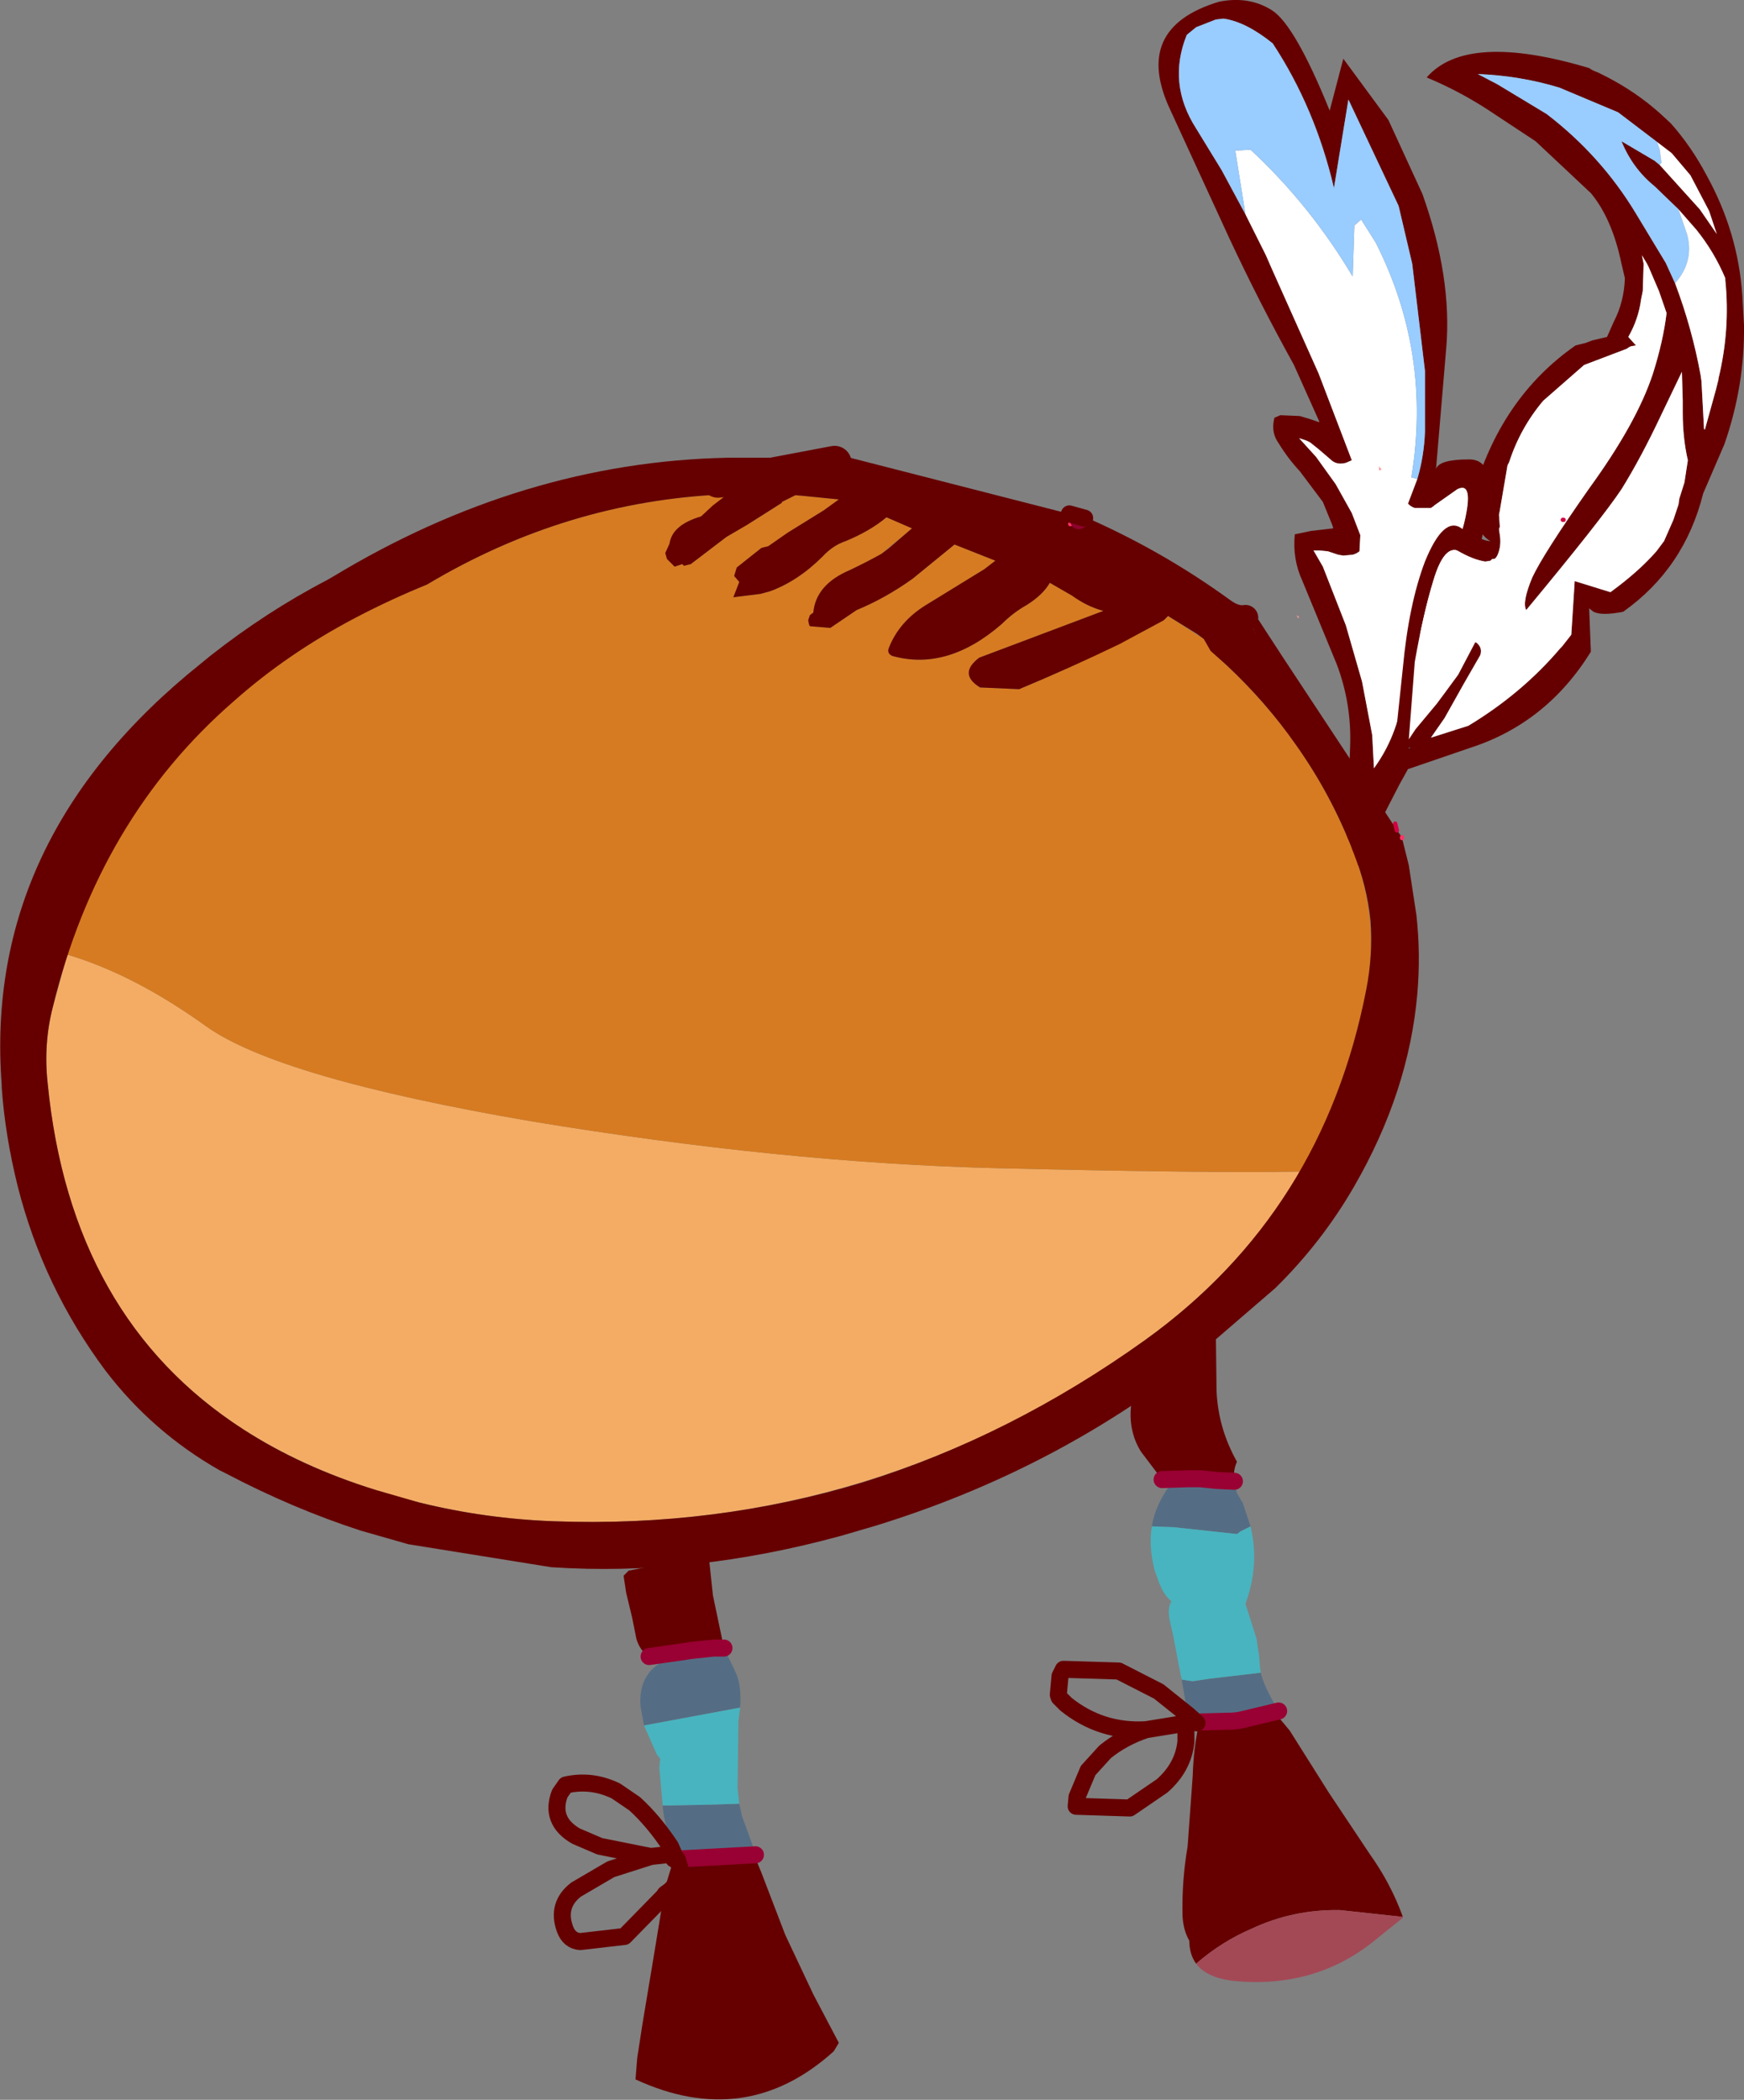 <?xml version="1.0" encoding="UTF-8" standalone="no"?>
<svg xmlns:xlink="http://www.w3.org/1999/xlink" height="123.4px" width="102.5px" xmlns="http://www.w3.org/2000/svg">
  <rect width="100%" height="100%" fill="#808080" stroke="none"/>
  <g transform="matrix(1.0, 0.0, 0.0, 1.0, 51.95, 48.95)">
    <path d="M31.35 -20.8 Q31.75 -22.15 31.8 -23.6 L31.8 -27.15 31.05 -33.45 30.25 -36.85 27.3 -43.1 26.45 -37.9 Q25.35 -42.6 22.85 -46.4 21.3 -47.65 20.0 -47.85 L19.9 -47.85 19.5 -47.8 18.35 -47.35 17.8 -46.9 Q16.65 -44.05 18.35 -41.4 L19.85 -38.95 21.25 -36.35 22.45 -33.95 22.8 -33.15 25.55 -27.0 27.5 -21.9 27.15 -21.75 Q26.6 -21.6 26.25 -21.95 L25.55 -22.55 25.05 -22.95 24.85 -23.05 24.4 -23.2 25.4 -22.1 26.55 -20.5 27.5 -18.8 28.0 -17.5 27.95 -16.55 Q27.75 -16.4 27.55 -16.35 L27.0 -16.3 26.7 -16.35 26.25 -16.5 26.1 -16.55 25.6 -16.6 25.25 -16.6 25.8 -15.65 27.15 -12.2 28.1 -8.9 28.7 -5.75 28.8 -3.8 Q30.15 -5.65 30.5 -8.05 30.8 -10.45 32.15 -13.05 33.45 -15.65 34.1 -18.2 34.7 -20.7 33.7 -20.2 L32.35 -19.25 32.3 -19.2 32.15 -19.1 31.2 -19.1 Q31.0 -19.15 30.8 -19.35 L31.35 -20.8 M27.0 -45.5 L29.65 -41.9 31.65 -37.55 Q33.4 -32.65 33.05 -28.5 L32.45 -21.4 Q32.65 -21.95 34.35 -21.95 36.05 -22.0 35.45 -18.75 34.85 -15.6 34.0 -14.0 L32.55 -11.5 31.65 -10.2 Q34.05 -10.3 32.85 -8.1 L30.4 -3.85 28.2 0.1 Q27.8 0.9 27.25 0.35 L27.2 0.15 27.4 -5.05 Q27.5 -7.6 26.6 -9.95 L24.6 -14.8 Q24.0 -16.1 24.15 -17.55 L25.1 -17.75 25.55 -17.8 26.4 -17.9 26.4 -17.95 26.35 -18.1 25.8 -19.45 24.45 -21.25 Q23.75 -22.0 23.2 -22.9 22.8 -23.45 22.9 -24.15 L22.95 -24.4 23.3 -24.55 24.45 -24.5 24.95 -24.35 25.55 -24.15 25.6 -24.15 24.1 -27.5 Q22.05 -31.2 20.3 -34.95 L16.85 -42.45 Q14.55 -47.3 19.7 -48.85 21.45 -49.2 22.8 -48.35 24.15 -47.5 26.2 -42.45 L27.0 -45.5" fill="#660000" fill-rule="evenodd" stroke="none"/>
    <path d="M21.25 -36.35 L20.65 -40.1 21.55 -40.15 Q25.05 -36.9 27.55 -32.7 L27.65 -35.7 28.05 -36.05 28.9 -34.7 Q32.2 -28.2 31.0 -20.9 L31.35 -20.8 30.8 -19.35 Q31.0 -19.15 31.2 -19.1 L32.15 -19.1 32.3 -19.2 32.35 -19.25 33.7 -20.2 Q34.7 -20.7 34.1 -18.2 33.45 -15.65 32.15 -13.05 30.8 -10.45 30.5 -8.05 30.15 -5.65 28.8 -3.8 L28.7 -5.75 28.1 -8.9 27.15 -12.2 25.8 -15.65 25.25 -16.6 25.6 -16.6 26.1 -16.55 26.25 -16.5 26.7 -16.35 27.0 -16.3 27.55 -16.35 Q27.75 -16.4 27.95 -16.55 L28.0 -17.5 27.5 -18.8 26.55 -20.5 25.4 -22.1 24.4 -23.2 24.85 -23.05 25.05 -22.95 25.55 -22.55 26.25 -21.95 Q26.6 -21.6 27.15 -21.75 L27.5 -21.9 25.55 -27.0 22.8 -33.15 22.45 -33.95 21.25 -36.35" fill="#ffffff" fill-rule="evenodd" stroke="none"/>
    <path d="M31.35 -20.8 L31.0 -20.9 Q32.2 -28.2 28.9 -34.7 L28.05 -36.05 27.65 -35.7 27.55 -32.7 Q25.05 -36.9 21.55 -40.15 L20.65 -40.1 21.25 -36.35 19.85 -38.95 18.35 -41.4 Q16.65 -44.05 17.8 -46.9 L18.35 -47.35 19.5 -47.8 19.9 -47.85 20.0 -47.85 Q21.3 -47.65 22.85 -46.4 25.35 -42.6 26.45 -37.9 L27.3 -43.1 30.25 -36.85 31.05 -33.45 31.8 -27.15 31.8 -23.6 Q31.75 -22.15 31.35 -20.8" fill="#99ccff" fill-rule="evenodd" stroke="none"/>
    <path d="M35.95 -42.2 Q34.05 -43.5 31.9 -44.4 34.25 -47.1 41.45 -44.95 41.65 -44.8 41.95 -44.7 L42.45 -44.45 Q44.2 -43.55 45.6 -42.3 L46.25 -41.7 Q47.45 -40.35 48.35 -38.65 50.2 -35.3 50.45 -31.6 L50.55 -29.85 Q50.6 -26.3 49.4 -22.85 L48.15 -19.95 Q47.05 -15.55 43.45 -13.0 42.2 -12.75 41.7 -13.0 L41.45 -13.2 41.55 -10.65 Q38.95 -6.45 34.45 -5.0 L30.8 -3.75 30.3 -2.85 27.7 2.2 26.9 1.95 29.95 -3.6 30.0 -4.95 30.5 -9.7 Q30.85 -13.45 31.8 -15.95 32.9 -18.65 33.95 -17.9 35.15 -17.15 35.65 -17.15 34.7 -17.65 34.6 -19.75 36.2 -25.55 40.65 -28.65 L41.25 -28.8 41.65 -28.95 42.5 -29.15 42.9 -30.05 Q43.5 -31.2 43.55 -32.6 L43.35 -33.45 Q42.8 -36.1 41.55 -37.6 L38.3 -40.65 35.95 -42.2 M45.45 -40.6 L43.15 -42.35 39.7 -43.8 Q37.4 -44.5 34.9 -44.6 L36.05 -44.0 38.95 -42.25 Q42.15 -39.8 44.2 -36.4 L45.95 -33.5 46.5 -32.3 Q47.5 -29.65 48.0 -26.9 L48.05 -26.55 48.2 -23.75 48.25 -23.7 48.9 -26.05 49.05 -26.65 49.05 -26.7 Q49.75 -29.6 49.45 -32.5 L49.45 -32.6 Q48.8 -34.15 47.75 -35.45 L46.7 -36.65 45.3 -38.0 Q44.0 -39.05 43.35 -40.65 L45.3 -39.5 45.6 -39.25 47.95 -36.65 48.95 -35.2 48.5 -36.55 47.4 -38.65 46.3 -39.95 45.45 -40.6 M36.25 -19.25 L36.2 -18.95 36.15 -18.7 36.2 -18.0 36.15 -17.85 36.2 -17.5 Q36.3 -16.85 36.05 -16.3 L35.95 -16.15 35.85 -16.1 35.75 -16.1 35.65 -16.0 35.35 -15.95 Q34.65 -16.05 33.7 -16.6 32.9 -16.85 32.3 -14.85 31.7 -12.9 31.2 -10.05 L30.85 -5.5 31.25 -6.1 32.5 -7.6 33.75 -9.3 34.75 -11.2 34.8 -11.2 Q35.2 -10.9 35.05 -10.45 L34.1 -8.8 32.95 -6.75 32.15 -5.6 34.35 -6.3 Q37.5 -8.2 39.75 -10.85 L39.85 -10.95 40.4 -11.65 40.6 -14.8 42.7 -14.15 Q44.35 -15.35 45.4 -16.55 L45.85 -17.15 46.4 -18.4 46.7 -19.3 46.75 -19.65 47.05 -20.6 47.25 -21.9 Q46.95 -23.2 46.95 -24.7 L46.95 -25.4 46.9 -27.1 45.7 -24.6 Q44.5 -22.05 43.35 -20.2 42.15 -18.4 37.75 -13.1 37.5 -13.55 38.1 -15.0 38.75 -16.4 41.45 -20.25 44.25 -24.1 45.2 -27.0 45.8 -28.9 46.0 -30.55 L45.55 -31.85 44.95 -33.25 44.85 -33.45 44.55 -33.95 44.65 -33.45 44.6 -31.85 44.5 -31.35 Q44.35 -30.2 43.75 -29.15 L44.2 -28.65 43.9 -28.6 43.8 -28.55 43.65 -28.45 41.15 -27.5 38.75 -25.4 Q37.4 -23.8 36.75 -21.8 L36.65 -21.6 36.25 -19.25 M30.85 -5.0 L30.85 -4.95 30.95 -5.05 30.85 -5.0" fill="#660000" fill-rule="evenodd" stroke="none"/>
    <path d="M46.5 -32.3 L45.95 -33.5 44.2 -36.4 Q42.15 -39.8 38.95 -42.25 L36.05 -44.0 34.9 -44.6 Q37.4 -44.5 39.7 -43.8 L43.15 -42.35 45.45 -40.6 45.5 -40.45 45.6 -40.15 45.7 -39.4 45.6 -39.25 45.3 -39.5 43.35 -40.65 Q44.0 -39.05 45.3 -38.0 L46.7 -36.65 47.2 -35.2 Q47.6 -33.75 46.7 -32.55 L46.5 -32.3" fill="#99ccff" fill-rule="evenodd" stroke="none"/>
    <path d="M45.45 -40.6 L46.3 -39.95 47.4 -38.65 48.5 -36.55 48.95 -35.2 47.95 -36.65 45.6 -39.25 45.7 -39.4 45.6 -40.15 45.5 -40.45 45.45 -40.6 M46.7 -36.65 L47.75 -35.45 Q48.8 -34.15 49.45 -32.6 L49.45 -32.5 Q49.75 -29.6 49.05 -26.7 L49.05 -26.65 48.9 -26.05 48.25 -23.7 48.2 -23.75 48.05 -26.55 48.0 -26.9 Q47.5 -29.65 46.5 -32.3 L46.7 -32.55 Q47.6 -33.75 47.2 -35.2 L46.7 -36.65 M36.25 -19.25 L36.65 -21.6 36.75 -21.8 Q37.4 -23.8 38.75 -25.4 L41.15 -27.5 43.65 -28.45 43.8 -28.55 43.9 -28.6 44.2 -28.65 43.75 -29.15 Q44.35 -30.2 44.5 -31.35 L44.6 -31.85 44.65 -33.45 44.55 -33.95 44.85 -33.45 44.95 -33.25 45.55 -31.85 46.0 -30.55 Q45.8 -28.9 45.2 -27.0 44.25 -24.1 41.45 -20.25 38.75 -16.4 38.1 -15.0 37.5 -13.55 37.75 -13.1 42.15 -18.4 43.35 -20.2 44.5 -22.05 45.7 -24.6 L46.9 -27.1 46.95 -25.4 46.95 -24.7 Q46.95 -23.2 47.25 -21.9 L47.05 -20.6 46.75 -19.65 46.7 -19.3 46.4 -18.4 45.85 -17.15 45.4 -16.55 Q44.35 -15.35 42.7 -14.15 L40.6 -14.8 40.4 -11.65 39.85 -10.95 39.75 -10.85 Q37.5 -8.2 34.35 -6.3 L32.15 -5.6 32.95 -6.75 34.1 -8.8 35.05 -10.45 Q35.2 -10.9 34.8 -11.2 L34.75 -11.2 33.75 -9.3 32.5 -7.6 31.25 -6.1 30.85 -5.5 31.2 -10.05 Q31.7 -12.9 32.3 -14.85 32.9 -16.85 33.7 -16.6 34.65 -16.05 35.35 -15.95 L35.65 -16.0 35.75 -16.1 35.85 -16.1 35.95 -16.15 36.05 -16.3 Q36.3 -16.85 36.2 -17.5 L36.15 -17.85 36.2 -18.0 36.15 -18.7 36.2 -18.95 36.25 -19.25" fill="#ffffff" fill-rule="evenodd" stroke="none"/>
    <path d="M30.85 -5.0 L30.95 -5.05 30.85 -4.95 30.85 -5.0" fill="#48b4bf" fill-rule="evenodd" stroke="none"/>
    <path d="M24.4 -12.7 L24.35 -12.6 24.25 -12.8 24.4 -12.7 M29.1 -21.55 L29.25 -21.35 29.1 -21.3 29.1 -21.55" fill="#ff9999" fill-rule="evenodd" stroke="none"/>
    <path d="M-48.0 7.15 Q-44.1 8.3 -39.85 11.35 -35.6 14.4 -20.7 16.95 -5.85 19.4 6.65 19.7 19.15 20.0 24.45 19.9 21.1 25.65 15.35 29.8 -0.45 41.15 -19.4 40.45 -24.8 40.25 -29.9 38.6 -47.35 33.1 -49.15 14.7 -49.4 12.4 -48.85 10.25 L-48.0 7.15" fill="#f4ac64" fill-rule="evenodd" stroke="none"/>
    <path d="M-48.0 7.15 Q-42.95 -8.1 -26.85 -14.6 -18.55 -19.55 -9.2 -19.9 L-10.75 -18.6 Q-12.45 -18.1 -12.6 -17.0 L-12.85 -16.45 -12.75 -16.1 -12.3 -15.65 -11.85 -15.8 -11.75 -15.7 -11.35 -15.8 -9.25 -17.4 Q-7.6 -18.35 -6.0 -19.4 L-6.0 -19.45 -5.2 -19.85 -4.65 -19.8 -2.65 -19.6 -3.55 -18.95 -5.65 -17.65 -6.8 -16.85 -7.2 -16.75 -8.65 -15.6 -8.8 -15.1 -8.5 -14.75 -8.85 -13.85 -7.25 -14.05 -6.7 -14.2 Q-5.05 -14.8 -3.6 -16.25 -3.0 -16.9 -2.25 -17.15 -0.8 -17.75 0.15 -18.55 L1.65 -17.9 -0.15 -16.4 Q-1.05 -15.9 -2.0 -15.45 -4.0 -14.6 -4.15 -12.95 L-4.35 -12.8 -4.45 -12.5 -4.4 -12.25 -4.35 -12.15 -3.15 -12.05 -1.6 -13.1 Q0.1 -13.8 1.7 -14.95 L4.15 -16.95 6.55 -16.0 5.9 -15.5 2.4 -13.35 Q0.9 -12.4 0.3 -10.9 0.15 -10.55 0.5 -10.4 3.75 -9.5 6.95 -12.3 7.6 -12.95 8.4 -13.4 9.35 -14.0 9.75 -14.7 L11.05 -13.95 Q11.95 -13.3 12.9 -13.05 L5.6 -10.3 Q4.35 -9.35 5.65 -8.55 L7.95 -8.45 Q12.3 -10.25 16.45 -12.5 L16.6 -12.65 16.7 -12.75 18.8 -11.4 19.2 -10.7 Q24.95 -5.7 27.6 1.15 29.15 5.1 28.35 9.2 27.2 15.1 24.45 19.9 19.15 20.0 6.65 19.7 -5.85 19.4 -20.7 16.95 -35.6 14.4 -39.85 11.35 -44.1 8.3 -48.0 7.15" fill="#d67b21" fill-rule="evenodd" stroke="none"/>
    <path d="M11.5 -18.5 L11.45 -18.35 11.15 -18.2 10.95 -18.15 11.25 -18.0 Q15.9 -16.0 19.95 -13.05 20.65 -12.55 21.25 -12.65 L21.5 -12.75 21.65 -12.4 21.65 -12.55 22.0 -12.55 23.4 -10.4 29.9 -0.55 29.95 -0.5 30.05 -0.55 30.15 -0.15 30.45 0.25 30.45 0.3 30.85 1.9 31.3 4.85 Q31.55 7.15 31.35 9.45 30.85 15.2 27.65 20.75 25.75 24.05 23.0 26.75 L16.85 32.05 Q9.1 37.75 -0.45 40.7 L-2.5 41.3 Q-11.25 43.7 -19.55 43.15 L-27.95 41.8 -30.75 41.0 Q-34.75 39.7 -38.65 37.65 L-39.05 37.45 Q-43.0 35.2 -45.75 31.6 -49.4 26.7 -50.9 20.8 -51.65 17.8 -51.85 14.95 L-51.85 14.8 Q-52.95 0.3 -40.15 -9.95 L-39.6 -10.4 Q-36.3 -13.0 -32.75 -14.85 L-32.4 -15.05 Q-21.25 -21.8 -9.2 -22.05 L-6.3 -22.05 -7.9 -20.9 -6.7 -21.05 -6.8 -20.95 -6.6 -21.05 -2.9 -21.75 -3.4 -21.85 -3.0 -21.8 -3.2 -22.0 -3.55 -22.45 10.9 -18.75 11.8 -18.5 11.65 -18.45 11.5 -18.5 M-9.75 -20.7 L-7.9 -20.9 -9.75 -20.7 M-9.35 -19.9 Q-18.65 -19.5 -26.85 -14.6 -29.05 -13.7 -31.05 -12.65 -35.05 -10.55 -38.2 -7.75 -46.15 -0.85 -48.85 10.25 -49.4 12.4 -49.15 14.7 -47.8 28.5 -37.65 35.05 -34.25 37.25 -29.9 38.6 L-27.3 39.35 Q-23.45 40.3 -19.4 40.45 -9.9 40.8 -1.2 38.15 7.45 35.45 15.35 29.8 25.8 22.3 28.35 9.2 28.75 7.15 28.6 5.15 28.4 3.15 27.6 1.15 26.3 -2.25 24.2 -5.2 22.45 -7.7 20.15 -9.85 L19.2 -10.7 18.8 -11.4 18.4 -11.7 16.7 -12.75 16.6 -12.65 16.45 -12.5 13.85 -11.1 Q10.95 -9.7 7.95 -8.45 L5.65 -8.55 Q4.35 -9.35 5.6 -10.3 L12.9 -13.05 Q11.95 -13.3 11.05 -13.95 L9.75 -14.7 Q9.35 -14.0 8.4 -13.4 7.6 -12.95 6.95 -12.3 3.75 -9.5 0.5 -10.4 0.15 -10.55 0.3 -10.9 0.9 -12.4 2.4 -13.35 L5.9 -15.5 6.55 -16.0 4.15 -16.95 1.7 -14.95 Q0.1 -13.8 -1.6 -13.1 L-3.15 -12.05 -4.35 -12.15 -4.4 -12.25 -4.45 -12.5 -4.35 -12.8 -4.15 -12.95 Q-4.0 -14.6 -2.0 -15.45 -1.05 -15.9 -0.15 -16.4 L0.25 -16.7 1.65 -17.9 0.15 -18.55 Q-0.8 -17.75 -2.25 -17.15 -3.0 -16.9 -3.6 -16.25 -5.05 -14.8 -6.7 -14.2 L-7.25 -14.05 -8.85 -13.85 -8.5 -14.75 -8.8 -15.1 -8.65 -15.6 -7.2 -16.75 -6.8 -16.85 -5.65 -17.65 -3.55 -18.95 -2.65 -19.6 -4.65 -19.8 -5.2 -19.85 -6.0 -19.45 -6.0 -19.4 -8.05 -18.1 -9.25 -17.4 -11.35 -15.8 -11.75 -15.7 -11.85 -15.8 -12.3 -15.65 -12.75 -16.1 -12.85 -16.45 -12.6 -17.0 Q-12.45 -18.1 -10.75 -18.6 L-10.05 -19.25 -9.2 -19.9 -9.25 -19.95 -9.35 -19.9 M21.75 -11.95 L21.5 -12.75 21.85 -11.6 21.8 -11.75 21.75 -11.95" fill="#660000" fill-rule="evenodd" stroke="none"/>
    <path d="M11.45 -18.35 L11.5 -18.5 11.65 -18.45 11.45 -18.35" fill="#ff6666" fill-rule="evenodd" stroke="none"/>
    <path d="M-3.4 -21.85 L-2.9 -21.75 -6.6 -21.05 -5.2 -22.0 -3.4 -21.85 M-6.7 -21.05 L-7.9 -20.9 -6.3 -22.05 -5.85 -22.0 -6.7 -21.05 M-9.2 -19.9 L-9.35 -19.9 -9.25 -19.95 -9.2 -19.9 M39.9 -18.4 L39.85 -18.55 39.95 -18.4 39.9 -18.4" fill="#d20241" fill-rule="evenodd" stroke="none"/>
    <path d="M30.05 -0.55 L30.05 -0.65 30.15 -0.65 30.05 -0.55" fill="#af0337" fill-rule="evenodd" stroke="none"/>
    <path d="M10.95 -18.15 L11.25 -18.0 Q15.9 -16.0 19.95 -13.05 20.65 -12.55 21.25 -12.65" fill="none" stroke="#660000" stroke-linecap="round" stroke-linejoin="round" stroke-width="1.5"/>
    <path d="M-3.0 -21.8 L-3.4 -21.85 -2.9 -21.75 M11.45 -18.35 L11.15 -18.2 10.95 -18.15 M30.45 0.25 L30.45 0.3" fill="none" stroke="#ff3366" stroke-linecap="round" stroke-linejoin="round" stroke-width="0.25"/>
    <path d="M11.65 -18.45 L11.45 -18.35" fill="none" stroke="#8e022d" stroke-linecap="round" stroke-linejoin="round" stroke-width="1.0"/>
    <path d="M11.5 -18.5 L11.65 -18.45 M30.05 -0.55 L30.15 -0.15 M39.95 -18.4 L39.9 -18.4" fill="none" stroke="#d20241" stroke-linecap="round" stroke-linejoin="round" stroke-width="0.25"/>
    <path d="M11.8 -18.5 L10.9 -18.75" fill="none" stroke="#660000" stroke-linecap="round" stroke-linejoin="round" stroke-width="1.0"/>
    <path d="M-3.2 -22.0 L-3.0 -21.8" fill="none" stroke="#d20241" stroke-linecap="round" stroke-linejoin="round" stroke-width="1.0"/>
    <path d="M-2.9 -21.75 L-6.6 -21.05 -6.7 -21.05 -7.9 -20.9 -9.75 -20.7" fill="none" stroke="#660000" stroke-linecap="round" stroke-linejoin="round" stroke-width="2.0"/>
    <path d="M16.35 38.0 L15.1 36.35 Q14.45 35.3 14.5 34.0 14.55 32.85 15.15 31.9 L15.45 31.5 19.5 28.6 19.55 32.8 Q19.65 35.0 20.75 36.95 20.5 37.5 20.6 38.1 L19.55 38.05 18.6 37.95 18.55 37.95 17.9 37.95 16.35 38.0 M23.2 51.6 L23.1 51.85 23.85 52.75 26.15 56.4 28.55 60.0 Q29.8 61.75 30.5 63.7 L26.8 63.3 Q24.05 63.25 21.6 64.4 19.85 65.15 18.35 66.45 17.95 65.9 17.95 65.1 17.6 64.5 17.55 63.65 17.5 61.6 17.85 59.55 L18.15 55.4 Q18.2 53.75 18.5 52.45 L18.4 52.3 18.35 52.25 20.25 52.2 20.45 52.2 20.9 52.15 23.2 51.6 M-13.8 48.4 Q-14.35 48.05 -14.55 47.35 L-14.8 46.1 -15.15 44.65 -15.3 43.65 -15.1 43.45 -15.0 43.35 -10.3 42.45 -10.05 44.8 -9.4 47.9 -10.0 47.9 -11.4 48.05 -11.7 48.1 -13.8 48.4 M-7.55 60.05 L-7.55 60.25 -7.2 61.1 -5.8 64.75 -4.15 68.25 -2.65 71.1 -2.95 71.6 Q-8.1 76.25 -14.6 73.25 L-14.5 72.0 -14.2 70.05 -13.55 66.15 -12.95 62.5 -12.85 62.35 Q-12.05 61.85 -11.95 60.95 L-12.15 60.3 -11.95 60.95 Q-12.05 61.85 -12.85 62.35 L-12.95 62.5 -12.95 62.25 -12.35 60.3 -12.15 60.3 -7.55 60.05" fill="#660000" fill-rule="evenodd" stroke="none"/>
    <path d="M16.35 38.0 L17.9 37.95 18.55 37.95 18.6 37.95 19.55 38.05 20.6 38.1 20.6 38.25 20.75 38.8 21.1 39.4 21.55 40.75 20.95 41.05 20.75 41.2 17.05 40.8 15.75 40.75 Q15.9 39.65 16.75 38.4 L16.55 38.2 16.35 38.0 M22.15 49.35 Q22.3 50.1 23.2 51.6 L20.9 52.15 20.45 52.2 20.25 52.2 18.35 52.25 18.25 52.15 17.75 51.2 17.5 49.75 17.8 49.8 18.15 49.85 19.15 49.7 22.15 49.35 M-13.8 48.4 L-11.7 48.1 -11.4 48.05 -10.0 47.9 -9.4 47.9 -8.75 49.25 Q-8.35 50.05 -8.45 51.4 L-14.1 52.45 -14.3 51.35 Q-14.45 49.55 -13.1 48.75 L-13.3 48.65 -13.8 48.4 M-8.5 57.05 L-8.35 57.75 -7.75 59.4 -7.55 60.05 -12.15 60.3 -12.35 60.3 -12.15 59.9 -12.4 59.4 Q-12.9 58.4 -13.0 57.2 L-13.0 57.15 -12.55 57.15 -10.05 57.1 -8.5 57.05" fill="#546d84" fill-rule="evenodd" stroke="none"/>
    <path d="M21.55 40.75 L21.65 41.25 Q22.0 43.25 21.25 45.3 L21.9 47.35 22.05 48.35 22.1 49.0 22.15 49.35 19.15 49.7 18.15 49.85 17.8 49.8 17.5 49.75 17.3 48.75 17.0 47.15 16.8 46.3 Q16.65 45.55 16.9 45.15 16.45 44.8 16.15 44.0 L15.9 43.3 Q15.55 41.85 15.75 40.75 L17.05 40.8 20.75 41.2 20.95 41.05 21.55 40.75 M-8.45 51.4 L-8.55 52.2 -8.6 56.15 -8.5 57.05 -10.05 57.1 -12.55 57.15 -13.0 57.15 -13.15 55.5 -13.2 54.95 -13.15 54.4 -13.35 54.15 -14.1 52.45 -8.45 51.4" fill="#48b4bf" fill-rule="evenodd" stroke="none"/>
    <path d="M30.5 63.7 L30.5 63.75 28.7 65.2 Q25.2 67.95 20.45 67.45 18.95 67.25 18.35 66.45 19.85 65.15 21.6 64.4 24.05 63.25 26.8 63.3 L30.5 63.7" fill="#a34956" fill-rule="evenodd" stroke="none"/>
    <path d="M16.35 38.0 L17.9 37.95 18.55 37.95 18.6 37.95 19.55 38.05 20.6 38.1 M23.2 51.6 L20.9 52.15 20.45 52.2 20.25 52.2 18.35 52.25 M-13.8 48.4 L-11.7 48.1 -11.4 48.05 -10.0 47.9 -9.4 47.9 M-12.15 60.3 L-7.55 60.05" fill="none" stroke="#990033" stroke-linecap="round" stroke-linejoin="round" stroke-width="1.0"/>
    <path d="M18.4 52.3 L17.9 51.85 16.15 50.45 13.8 49.25 10.55 49.15 10.35 49.55 10.25 50.65 10.3 50.8 10.7 51.2 Q12.75 52.85 15.4 52.7 L17.55 52.35 17.75 52.45 17.75 53.4 Q17.6 54.9 16.35 56.0 L14.45 57.3 11.3 57.2 11.35 56.65 12.0 55.1 13.0 54.0 Q14.05 53.15 15.4 52.7 M-12.95 62.5 L-15.25 64.85 -17.85 65.15 Q-18.5 65.1 -18.75 64.4 -19.25 63.0 -18.1 62.1 L-16.05 60.9 -13.7 60.15 -16.7 59.55 -18.1 58.95 Q-19.65 58.05 -19.05 56.45 L-18.7 55.95 Q-17.2 55.6 -15.75 56.3 L-14.65 57.05 Q-13.55 58.05 -12.55 59.55 L-12.35 60.0 -13.7 60.15 M-12.35 60.3 L-12.15 60.3 -11.95 60.95 Q-12.05 61.85 -12.85 62.35 L-12.95 62.5" fill="none" stroke="#660000" stroke-linecap="round" stroke-linejoin="round" stroke-width="1.0"/>
  </g>
</svg>
